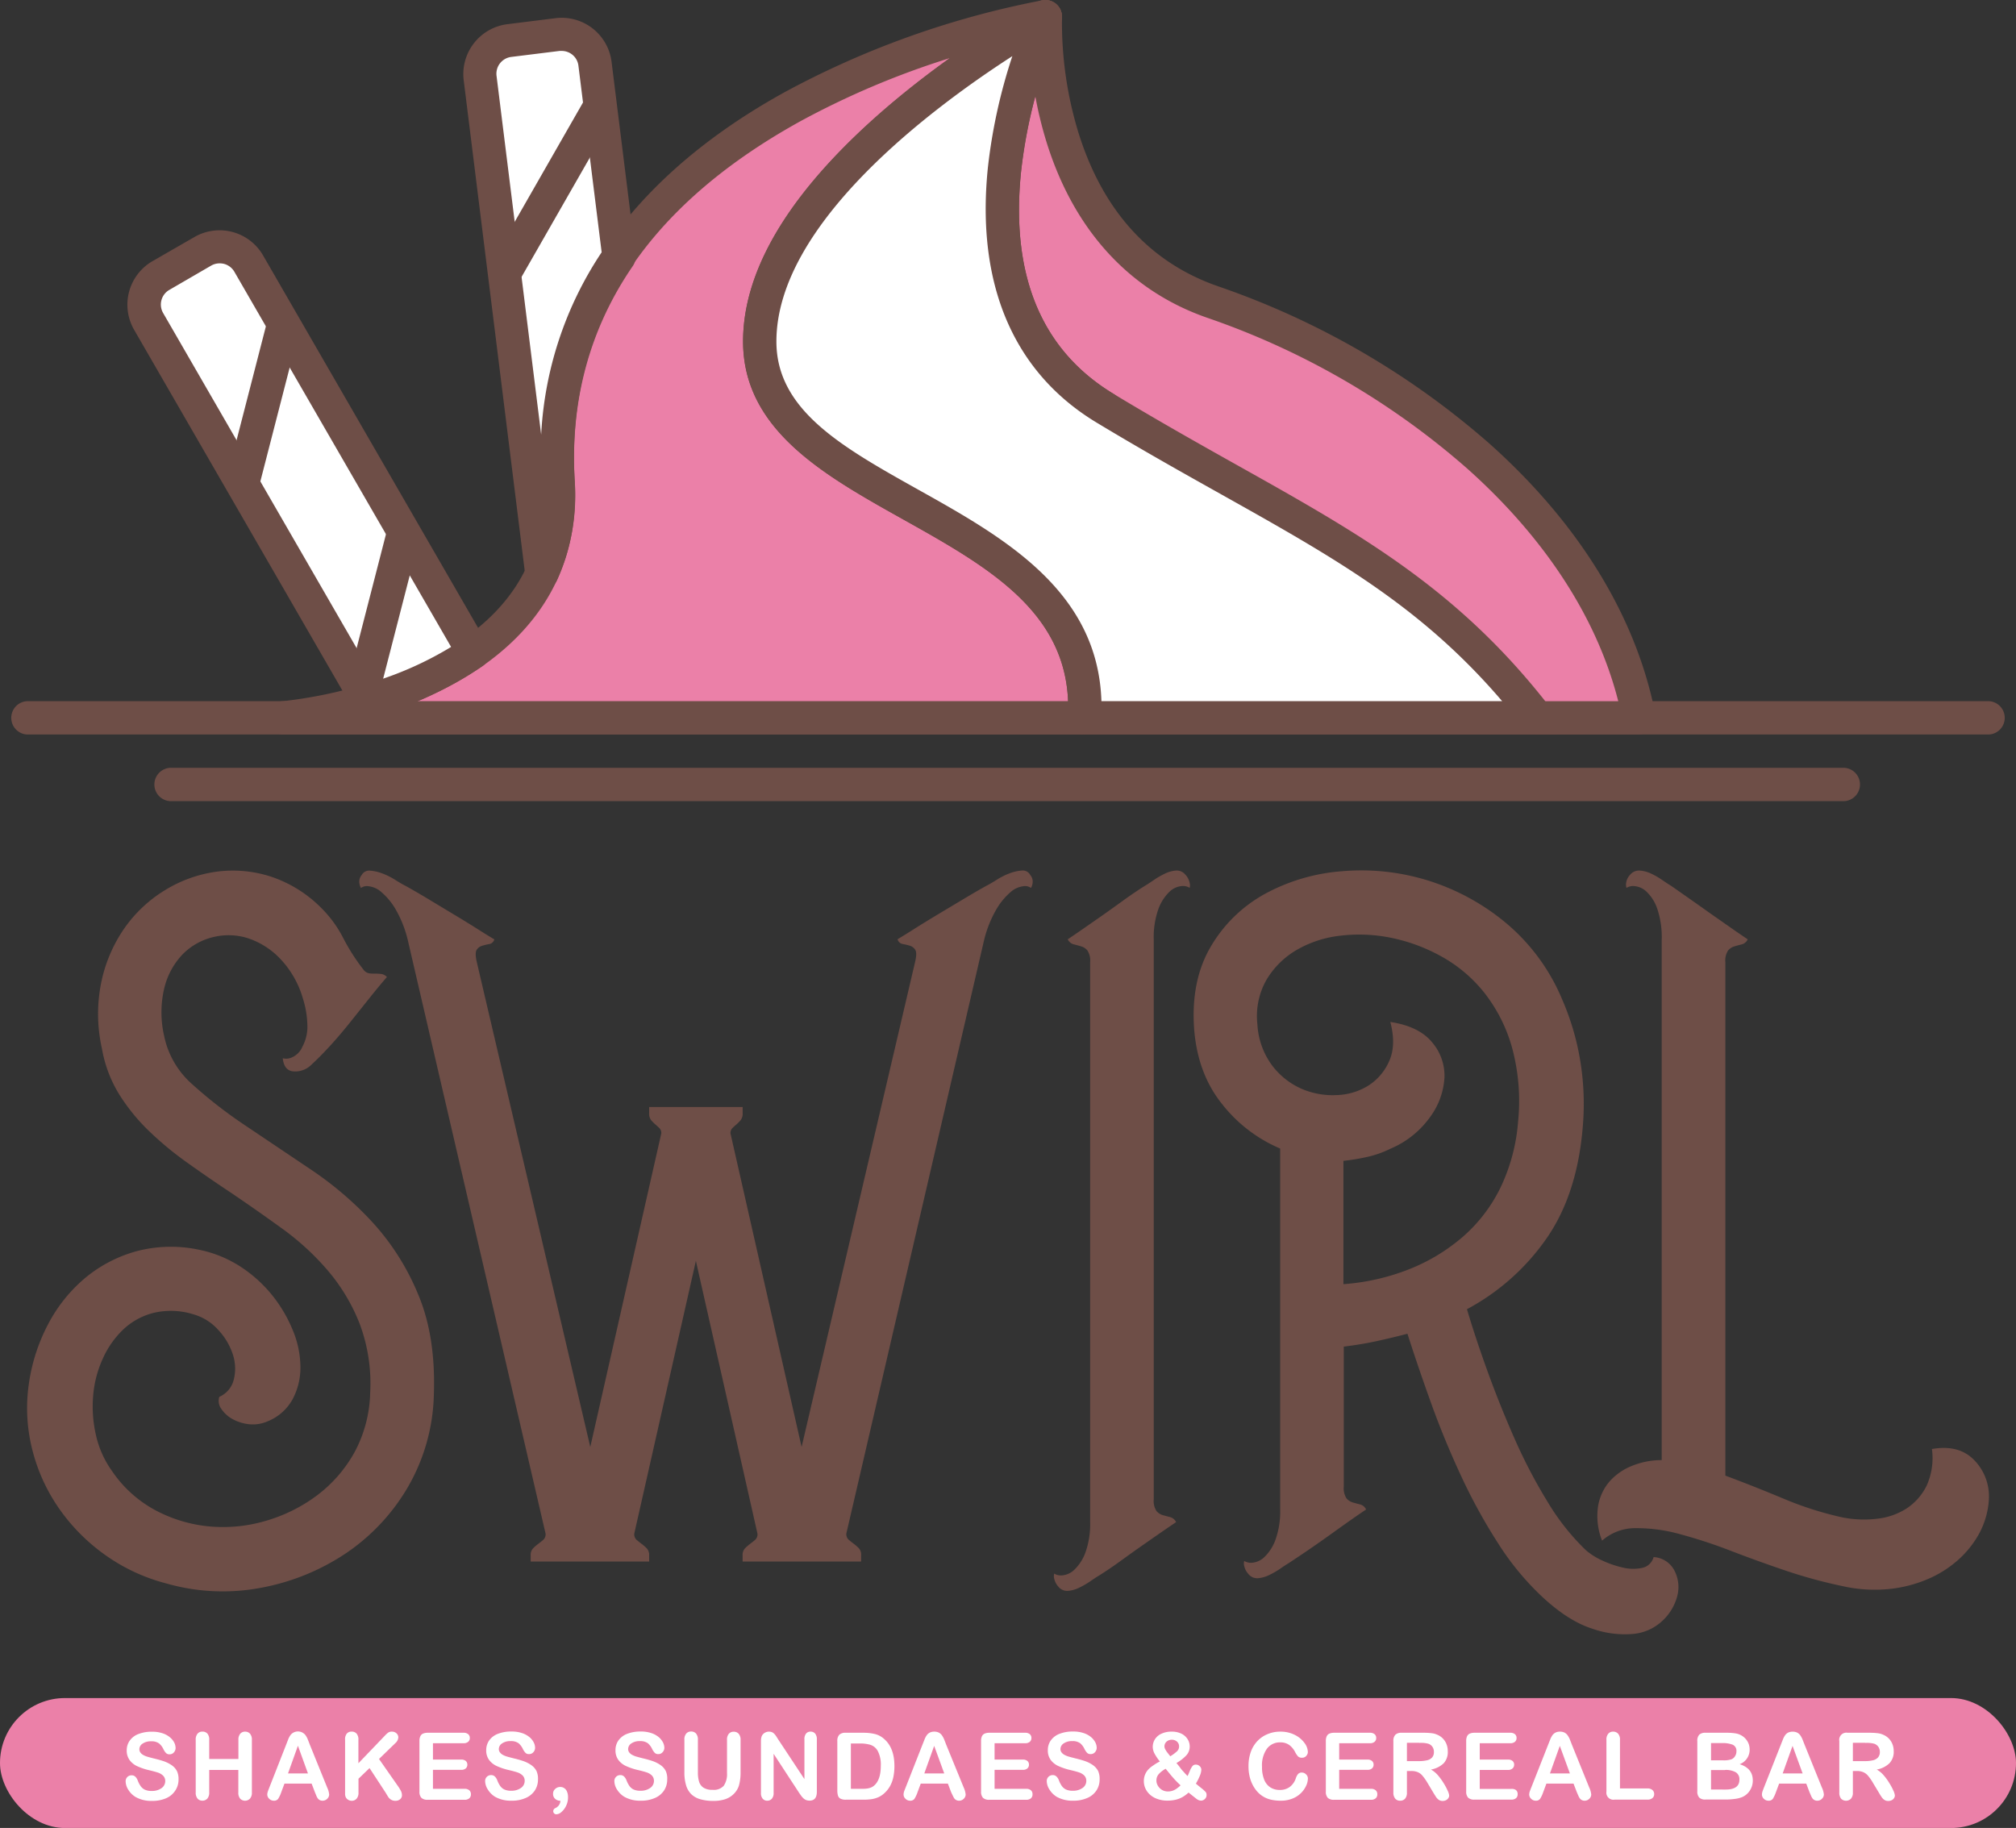 <svg xmlns="http://www.w3.org/2000/svg" viewBox="0 0 500 453.39"><rect x="0" y="0" width="500" height="453.39" fill="#333333" stroke="none"/><defs><style>.cls-1{fill:#6e4e47;}.cls-2{fill:#eb80a8;}.cls-3{fill:#fff;}</style></defs><g id="Layer_2" data-name="Layer 2"><g id="Layer_1-2" data-name="Layer 1"><g id="Logo"><path id="Swirl" class="cls-1" d="M92.5,303.29a85.42,85.42,0,0,0-15.35-13.18l-16-10.75A113.66,113.66,0,0,1,47.76,269a21.78,21.78,0,0,1-7.06-12.1,26,26,0,0,1,.09-12,18.39,18.39,0,0,1,4.53-8.23,15.82,15.82,0,0,1,7.39-4.2,16,16,0,0,1,8.57.17,19.48,19.48,0,0,1,8.06,5,23.85,23.85,0,0,1,5.8,10.08,23.27,23.27,0,0,1,1.09,6.38A10.51,10.51,0,0,1,75,259.62a5,5,0,0,1-2.52,2.61,3.35,3.35,0,0,1-2.35.25q.33,3.19,2.85,3.27A5.68,5.68,0,0,0,77.32,264c1.57-1.45,3.16-3.08,4.79-4.87s3.21-3.67,4.78-5.63l4.62-5.79q2.28-2.87,4.45-5.38a2.36,2.36,0,0,0-1.41-.76,14.87,14.87,0,0,0-1.49-.08c-.5,0-1,0-1.5-.08a2.21,2.21,0,0,1-1.43-.93,49.51,49.51,0,0,1-5-7.81,29.46,29.46,0,0,0-5.45-7.47,31.65,31.65,0,0,0-12.6-7.81,30.68,30.68,0,0,0-13.44-1.18A32.9,32.9,0,0,0,41,220.74a33.58,33.58,0,0,0-10.08,9.4,36.41,36.41,0,0,0-5.79,13.44,39.21,39.21,0,0,0,.16,16.55,32,32,0,0,0,4.29,11.33,48,48,0,0,0,7.47,9.16,82.27,82.27,0,0,0,9.58,7.89q5.2,3.71,10.75,7.39,6.21,4.2,12.59,8.82a64.44,64.44,0,0,1,11.34,10.42,46.51,46.51,0,0,1,7.89,13.18,42.23,42.23,0,0,1,2.61,17.14A32.65,32.65,0,0,1,88,360.07a33.87,33.87,0,0,1-9.16,10.67,39.42,39.42,0,0,1-12.6,6.38,37.44,37.44,0,0,1-14,1.51,35.43,35.43,0,0,1-13.52-3.95,30.34,30.34,0,0,1-11-9.91,24.36,24.36,0,0,1-3.94-8.9,31.43,31.43,0,0,1-.67-9.74,27.35,27.35,0,0,1,2.43-9.24,22.84,22.84,0,0,1,5.21-7.31,17,17,0,0,1,7.56-4A18.8,18.8,0,0,1,48,326a13.06,13.06,0,0,1,6.13,3.86,16.29,16.29,0,0,1,3.61,6.05A11.21,11.21,0,0,1,58,342.1a6.27,6.27,0,0,1-3.61,4.36,3.34,3.34,0,0,0,.51,3A8,8,0,0,0,57.71,352a11.09,11.09,0,0,0,4.12,1.26,9.17,9.17,0,0,0,4.62-.76,12.3,12.3,0,0,0,6.13-5.46,16.69,16.69,0,0,0,1.93-8,24.13,24.13,0,0,0-1.85-9,34.85,34.85,0,0,0-5.12-8.74,33.63,33.63,0,0,0-7.9-7.14A29.78,29.78,0,0,0,49.48,310a33.41,33.41,0,0,0-15.62.34A34,34,0,0,0,21.09,317a37.85,37.85,0,0,0-9.15,11.43,45.24,45.24,0,0,0-4.79,14.86,41.88,41.88,0,0,0,.93,16.55,44.36,44.36,0,0,0,6.72,14.53,47.29,47.29,0,0,0,11.33,11.34,45.84,45.84,0,0,0,15,7,50.81,50.81,0,0,0,23.69,1.09,56.13,56.13,0,0,0,21.14-8.65,50.49,50.49,0,0,0,15.29-16.46A47.93,47.93,0,0,0,107.6,346q.51-14.44-3.82-24.78A60.79,60.79,0,0,0,92.5,303.29Zm160.93-87.37a10.76,10.76,0,0,0-3,.68,16.93,16.93,0,0,0-3.19,1.59c-1.07.67-1.93,1.18-2.6,1.51q-3,1.68-6.22,3.62L232.27,227q-2.94,1.77-5.46,3.36c-1.68,1.07-3.08,1.93-4.2,2.6a1.59,1.59,0,0,0,1.26,1.18,14.63,14.63,0,0,1,1.76.42,2.39,2.39,0,0,1,1.35,1q.51.75,0,2.94L198.81,358.89l-17.64-77.77a1.75,1.75,0,0,1,.42-1.26c.28-.28.62-.59,1-.92a10.2,10.2,0,0,0,1.09-1.09,2.63,2.63,0,0,0,.51-1.77v-1.51H161v1.51a2.63,2.63,0,0,0,.5,1.77,11.21,11.21,0,0,0,1.09,1.09c.39.33.73.64,1,.92a1.71,1.71,0,0,1,.42,1.26L146.4,358.89,118.23,238.52q-.49-2.19,0-2.94a2.42,2.42,0,0,1,1.35-1,15.11,15.11,0,0,1,1.76-.42A1.57,1.57,0,0,0,122.6,233c-1.12-.67-2.52-1.53-4.2-2.6s-3.5-2.18-5.46-3.36l-6.13-3.69c-2.12-1.29-4.2-2.5-6.21-3.62-.67-.33-1.54-.84-2.61-1.51a16.64,16.64,0,0,0-3.19-1.59,10.76,10.76,0,0,0-3-.68,2.1,2.1,0,0,0-2.1,1.1,2.43,2.43,0,0,0-.59,1.76,3.19,3.19,0,0,0,.42,1.43,2.51,2.51,0,0,1,1.93-.42,5.68,5.68,0,0,1,3.11,1.43A16.49,16.49,0,0,1,98,225.33,28.44,28.44,0,0,1,101.1,233l34.22,147.42a1.9,1.9,0,0,1-.59,1.52c-.4.33-.82.67-1.26,1a11,11,0,0,0-1.26,1.1,2.36,2.36,0,0,0-.59,1.76v1.51H161v-1.51a2.4,2.4,0,0,0-.59-1.76,12,12,0,0,0-1.26-1.1c-.45-.33-.87-.67-1.26-1a1.87,1.87,0,0,1-.59-1.52l15.29-67.69,15.28,67.69a1.87,1.87,0,0,1-.59,1.52c-.39.33-.81.67-1.26,1a13.05,13.05,0,0,0-1.26,1.1,2.4,2.4,0,0,0-.58,1.76v1.51h29.39v-1.51A2.36,2.36,0,0,0,213,384a11,11,0,0,0-1.26-1.1c-.44-.33-.86-.67-1.26-1a1.9,1.9,0,0,1-.58-1.52L244.11,233a28.77,28.77,0,0,1,3.11-7.64,16.71,16.71,0,0,1,3.44-4.11,5.71,5.71,0,0,1,3.11-1.43,2.5,2.5,0,0,1,1.93.42,3.19,3.19,0,0,0,.42-1.43,2.39,2.39,0,0,0-.59-1.76A2.09,2.09,0,0,0,253.43,215.92Zm40.62,1.1a2.77,2.77,0,0,0-2.35-1.1,7.64,7.64,0,0,0-2.77.76,19.28,19.28,0,0,0-2.77,1.6c-.9.61-1.63,1.09-2.19,1.42-1.79,1.12-3.61,2.36-5.46,3.7s-3.61,2.6-5.29,3.78l-4.7,3.27q-2.19,1.52-3.7,2.52a2.22,2.22,0,0,0,1.51,1.26c.68.17,1.29.34,1.85.51a3.21,3.21,0,0,1,1.51,1,4.57,4.57,0,0,1,.68,2.94V377.37a20.85,20.85,0,0,1-1.18,7.73,11.32,11.32,0,0,1-2.69,4.2,5,5,0,0,1-2.94,1.43,3.2,3.2,0,0,1-2.1-.43,2.33,2.33,0,0,0,0,1.26,4.33,4.33,0,0,0,1,1.94,2.8,2.8,0,0,0,2.35,1.09,7.74,7.74,0,0,0,2.78-.76,21.46,21.46,0,0,0,2.77-1.59c.89-.62,1.62-1.1,2.18-1.43q2.68-1.68,5.46-3.7t5.29-3.78l4.7-3.27q2.19-1.51,3.7-2.52a2.28,2.28,0,0,0-1.51-1.26c-.67-.17-1.29-.34-1.85-.5a3.29,3.29,0,0,1-1.51-1,4.62,4.62,0,0,1-.67-2.94V233.14a20.91,20.91,0,0,1,1.17-7.73,11.31,11.31,0,0,1,2.69-4.19,5,5,0,0,1,2.94-1.43,3.15,3.15,0,0,1,2.1.42,2.32,2.32,0,0,0,0-1.26A4.25,4.25,0,0,0,294.05,217ZM410.12,386.2a3.71,3.71,0,0,1-2.86,2.69,10.82,10.82,0,0,1-4.79-.09,25.44,25.44,0,0,1-5.12-1.76,17.08,17.08,0,0,1-4-2.52,57.67,57.67,0,0,1-9.57-12.1,129.05,129.05,0,0,1-8.23-15.79q-3.7-8.4-6.72-16.79t-5-15.12a56.31,56.31,0,0,0,19.73-17.55q7.65-11,9-27.8a66,66,0,0,0-.59-16,63.77,63.77,0,0,0-4.45-15.29,49.64,49.64,0,0,0-14-19.14,56.36,56.36,0,0,0-19.49-10.59,55.68,55.68,0,0,0-21.16-2.26,47.38,47.38,0,0,0-19.15,5.62,35.15,35.15,0,0,0-13.44,13.1q-4.95,8.42-4.12,20.33.84,11.08,6.89,18.64a36.36,36.36,0,0,0,14.45,11.09v89.36a20.85,20.85,0,0,1-1.18,7.73,11.32,11.32,0,0,1-2.69,4.2,5,5,0,0,1-2.94,1.43,3.27,3.27,0,0,1-2.1-.42,2.32,2.32,0,0,0,0,1.26,4.3,4.3,0,0,0,1,1.93,2.8,2.8,0,0,0,2.35,1.09,7.74,7.74,0,0,0,2.78-.76,21.46,21.46,0,0,0,2.77-1.59c.89-.62,1.62-1.09,2.18-1.43q5.37-3.52,10.75-7.39t8.4-5.88a2.28,2.28,0,0,0-1.51-1.26c-.67-.17-1.29-.33-1.85-.5a3.29,3.29,0,0,1-1.51-1,4.62,4.62,0,0,1-.67-2.94V334c2.79-.34,5.48-.78,8.06-1.34s5.15-1.18,7.73-1.85q2.52,7.89,5.79,17t7.39,18a139,139,0,0,0,9.24,16.88,68.38,68.38,0,0,0,11.17,13.52q6.38,5.88,12.18,7.73a24.16,24.16,0,0,0,10,1.34,12.16,12.16,0,0,0,7.56-3.36,12.78,12.78,0,0,0,3.61-6.13,8.82,8.82,0,0,0-.67-6.13A6.21,6.21,0,0,0,410.12,386.2Zm-60.64-71.39a54.9,54.9,0,0,1-16.29,3.7V287.93a51.82,51.82,0,0,0,6-1,25.06,25.06,0,0,0,5.63-2,23.06,23.06,0,0,0,9.82-7.81,18.26,18.26,0,0,0,3.61-9.83,12.75,12.75,0,0,0-3.1-8.81q-3.28-3.94-10.33-5,1.5,5.72-.26,9.66a13.62,13.62,0,0,1-5.2,6.13,15.82,15.82,0,0,1-8.07,2.35,19.35,19.35,0,0,1-8.73-1.68,18.48,18.48,0,0,1-7.14-5.79A18.85,18.85,0,0,1,311.85,254a18.14,18.14,0,0,1,2.27-11,21,21,0,0,1,7.48-7.39,27.79,27.79,0,0,1,10.83-3.53,39.46,39.46,0,0,1,12.51.51,43.5,43.5,0,0,1,12.52,4.62,35.58,35.58,0,0,1,10.66,9A39,39,0,0,1,375,259.8a50.57,50.57,0,0,1,1.51,18.39,45.94,45.94,0,0,1-4.37,16.38,38.48,38.48,0,0,1-9.32,12.18A46.45,46.45,0,0,1,349.48,314.81Zm140.17,47.36q-3.78-3.94-10.5-2.77a16.61,16.61,0,0,1-1.34,9.15,14.35,14.35,0,0,1-5,5.63,17,17,0,0,1-7.3,2.52,27.56,27.56,0,0,1-8.57-.34,83.85,83.85,0,0,1-14.53-4.62Q435,368.64,427.92,366V238.69a4.58,4.58,0,0,1,.67-2.94,3.26,3.26,0,0,1,1.51-1c.56-.17,1.18-.34,1.85-.51a2.2,2.2,0,0,0,1.51-1.26c-1-.67-2.24-1.51-3.69-2.52s-3-2.1-4.68-3.27l-5.23-3.7-5.4-3.78c-.56-.33-1.28-.81-2.17-1.42a19.18,19.18,0,0,0-2.76-1.6,7.86,7.86,0,0,0-2.86-.76,2.86,2.86,0,0,0-2.43,1.1,3.62,3.62,0,0,0-.93,1.93,2.72,2.72,0,0,0,.09,1.26,3.12,3.12,0,0,1,2.1-.42,4.93,4.93,0,0,1,2.93,1.43,10.53,10.53,0,0,1,2.61,4.2,22.13,22.13,0,0,1,1.09,7.72v129a19.42,19.42,0,0,0-7.14,1.34,14.71,14.71,0,0,0-5.71,3.86,12.48,12.48,0,0,0-2.94,6.3,16.55,16.55,0,0,0,1,8.48,12.41,12.41,0,0,1,8.4-3.1,40.09,40.09,0,0,1,11,1.51,124.35,124.35,0,0,1,12.76,4.2q6.78,2.6,13.75,4.95A121.78,121.78,0,0,0,457,393.41a36,36,0,0,0,12.6.59,32.62,32.62,0,0,0,8.14-2.18,27.57,27.57,0,0,0,7.48-4.54,24.64,24.64,0,0,0,5.54-6.72,20.23,20.23,0,0,0,2.52-8.73A12.86,12.86,0,0,0,489.65,362.17Z"/><g id="Sundae"><line id="Lines_2" data-name="Lines 2" class="cls-2" x1="6.73" y1="178.05" x2="493.27" y2="178.05"/><path class="cls-1" d="M493.27,182.18H6.73a4.14,4.14,0,0,1,0-8.27H493.27a4.14,4.14,0,0,1,0,8.27Z"/><line id="Line_1" data-name="Line 1" class="cls-2" x1="42.63" y1="194.57" x2="457.37" y2="194.57"/><path class="cls-1" d="M457.37,198.71H42.63a4.14,4.14,0,1,1,0-8.27H457.37a4.14,4.14,0,0,1,0,8.27Z"/><path class="cls-2" d="M274.09,101.26c36.17,37.29,65.92,56,107.15,76.8H406.5c-9.83-50.8-61.11-87.8-105.56-103.08S259.27,4.13,259.27,4.13,227.33,73,274.09,101.26Z"/><path class="cls-1" d="M381.24,182.19a4.17,4.17,0,0,1-1.86-.44c-40.71-20.52-71.45-39.75-107.89-77.24C251.23,92,242.08,70.32,245,41.68A136.78,136.78,0,0,1,255.52,2.39a4.13,4.13,0,0,1,7.87,1.95,93.4,93.4,0,0,0,4.06,28.5c6.07,19.51,17.79,32.37,34.83,38.23a201,201,0,0,1,67.17,39c22.24,19.85,36.45,43.07,41.11,67.15a4.13,4.13,0,0,1-4.06,4.92ZM256.78,23.89a118.65,118.65,0,0,0-3.55,18.83c-2.6,25.71,5.14,44.22,23,55a4.82,4.82,0,0,1,.83.66c35.71,36.82,64.6,55.06,105.17,75.54h19.12c-5.22-20.55-18.07-40.38-37.4-57.65a192.62,192.62,0,0,0-64.36-37.39C280.12,72.19,266.25,57,259.48,35A97.43,97.43,0,0,1,256.78,23.89Z"/><path class="cls-2" d="M188.43,84.7c0-41.67,70.84-80.57,70.84-80.57S132.86,25,138.42,119.42c3.1,52.77-68.06,58.63-68.06,58.63H269C271.77,125.55,188.43,126.37,188.43,84.7Z"/><path class="cls-1" d="M269,182.18H70.36a4.13,4.13,0,0,1-.34-8.25,114.08,114.08,0,0,0,34-9.24c21.27-9.92,31.47-25.06,30.3-45-2.38-40.33,18.53-73.85,60.47-96.93A221.62,221.62,0,0,1,258.59.06a4.13,4.13,0,0,1,2.67,7.69c-.69.38-68.7,38.21-68.7,77,0,17.06,16.32,26.19,35.22,36.77,22,12.31,47,26.27,45.34,56.8A4.14,4.14,0,0,1,269,182.18Zm-165.46-8.27H264.9c-.88-22.69-20.47-33.66-41.16-45.23-19.39-10.86-39.45-22.08-39.45-44,0-28.41,29.7-54.84,51.24-70.26a206.35,206.35,0,0,0-37,15.64c-39.37,21.74-58.22,51.72-56,89.1,1.38,23.41-10.81,41.77-35.25,53.09C106,172.85,104.78,173.4,103.53,173.91Z"/><path class="cls-3" d="M274.09,101.26C227.33,73,259.27,4.13,259.27,4.13S188.43,43,188.43,84.7s83.34,40.85,80.56,93.35H381.24C352.13,140.48,320.85,129.5,274.09,101.26Z"/><path class="cls-1" d="M381.24,182.18H269a4.14,4.14,0,0,1-4.13-4.35c1.35-25.39-19.28-36.93-41.12-49.15-19.39-10.86-39.45-22.08-39.45-44,0-18.56,12.41-38.43,36.89-59.07A246,246,0,0,1,257.28.51,4.13,4.13,0,0,1,263,5.87a131,131,0,0,0-9.78,36.85c-2.6,25.71,5.14,44.22,23,55h0c11,6.63,20.93,12.22,30.56,17.62,30.71,17.21,55,30.81,77.72,60.18a4.13,4.13,0,0,1-3.27,6.66Zm-108.07-8.27h99.39c-20.09-23.49-41.32-35.4-69.81-51.37-9.69-5.43-19.71-11.05-30.8-17.74h0C251.37,92.36,242.06,70.54,245,41.68a135,135,0,0,1,6.08-27.76C232,26.22,192.56,55.2,192.56,84.7c0,17.06,16.32,26.19,35.22,36.77C248.71,133.18,272.3,146.38,273.17,173.91Z"/><path class="cls-3" d="M61.69,65.36a8.33,8.33,0,0,0-11.38-3l-10.43,6a8.33,8.33,0,0,0-3.05,11.38l54.36,94.15c8.3-2.44,17.83-6.24,26.16-12.09Z"/><path class="cls-1" d="M91.19,178a4.13,4.13,0,0,1-3.58-2.06L33.25,81.78a12.48,12.48,0,0,1,4.56-17l10.43-6a12.46,12.46,0,0,1,17,4.56h0l55.66,96.42a4.12,4.12,0,0,1-1.2,5.44,93.28,93.28,0,0,1-27.38,12.67A3.93,3.93,0,0,1,91.19,178ZM54.47,65.32a4.23,4.23,0,0,0-2.1.56L42,71.9a4.2,4.2,0,0,0-1.54,5.74l52.71,91.3a85.82,85.82,0,0,0,18.71-8.48l-53.72-93a4.22,4.22,0,0,0-2.55-2A4.53,4.53,0,0,0,54.47,65.32Z"/><path class="cls-3" d="M138.42,119.42c-1.33-22.57,4.89-40.93,15.11-55.82h0L147.58,15.8a8.32,8.32,0,0,0-9.29-7.24l-11.95,1.49a8.33,8.33,0,0,0-7.24,9.3l15.28,122.8A46.65,46.65,0,0,0,138.42,119.42Z"/><path class="cls-1" d="M134.38,146.29a4.72,4.72,0,0,1-.64,0,4.14,4.14,0,0,1-3.46-3.58L115,19.86A12.48,12.48,0,0,1,125.83,6l11.94-1.49a12.47,12.47,0,0,1,13.91,10.83l5.95,47.79a4.13,4.13,0,0,1-.69,2.86c-10.71,15.6-15.56,33.52-14.4,53.24h0a51,51,0,0,1-4.41,24.71A4.14,4.14,0,0,1,134.38,146.29Zm4.94-133.66a4.53,4.53,0,0,0-.52,0l-12,1.49a4.2,4.2,0,0,0-3.65,4.69l11.07,89a89.84,89.84,0,0,1,15-45.24l-5.76-46.27a4.15,4.15,0,0,0-1.58-2.79A4.2,4.2,0,0,0,139.32,12.63Z"/><rect class="cls-1" x="44.74" y="96.09" width="41" height="8.26" transform="translate(-48.08 138.42) rotate(-75.56)"/><rect class="cls-1" x="74.32" y="148.46" width="41" height="8.26" transform="translate(-76.6 206.38) rotate(-75.56)"/><rect class="cls-1" x="113.08" y="42.88" width="47.84" height="8.26" transform="translate(28.15 142.57) rotate(-60.22)"/></g><g id="Shakes_Sundaes_Cereal_Bar" data-name="Shakes, Sundaes &amp; Cereal Bar"><rect class="cls-2" y="421.17" width="500" height="32.23" rx="16.11"/><path class="cls-3" d="M44.28,441.37a4.85,4.85,0,0,1-.78,2.7A5.1,5.1,0,0,1,41.24,446a8.53,8.53,0,0,1-3.54.68,7.92,7.92,0,0,1-4-.93,5.31,5.31,0,0,1-1.84-1.78,4,4,0,0,1-.7-2.16,1.46,1.46,0,0,1,.42-1.05,1.43,1.43,0,0,1,1.08-.43,1.28,1.28,0,0,1,.9.34,2.64,2.64,0,0,1,.62,1,6.21,6.21,0,0,0,.69,1.32,2.71,2.71,0,0,0,1,.88,3.84,3.84,0,0,0,1.75.34,4,4,0,0,0,2.43-.69,2.1,2.1,0,0,0,.93-1.74,1.83,1.83,0,0,0-.51-1.34,3.19,3.19,0,0,0-1.29-.78c-.54-.18-1.25-.37-2.13-.58a15.23,15.23,0,0,1-3-1,4.86,4.86,0,0,1-1.91-1.53,4,4,0,0,1-.71-2.4,4.12,4.12,0,0,1,.75-2.43,4.61,4.61,0,0,1,2.16-1.63,8.8,8.8,0,0,1,3.32-.57,8.08,8.08,0,0,1,2.64.38,5.48,5.48,0,0,1,1.84,1,4.31,4.31,0,0,1,1.08,1.32,3.11,3.11,0,0,1,.33,1.34,1.6,1.6,0,0,1-.42,1.08,1.34,1.34,0,0,1-1.06.48,1.17,1.17,0,0,1-.87-.29,3.65,3.65,0,0,1-.65-.94,4.2,4.2,0,0,0-1.09-1.46,3.15,3.15,0,0,0-2-.53,3.5,3.5,0,0,0-2.09.57,1.65,1.65,0,0,0-.8,1.38,1.37,1.37,0,0,0,.27.85,2.12,2.12,0,0,0,.75.62,4.48,4.48,0,0,0,1,.41c.32.1.85.24,1.6.43.93.22,1.78.46,2.54.72a8.27,8.27,0,0,1,1.93,1,4.06,4.06,0,0,1,1.24,1.43A4.58,4.58,0,0,1,44.28,441.37Z"/><path class="cls-3" d="M51.89,431.53v4.75h7.24v-4.75a2.21,2.21,0,0,1,.46-1.52,1.55,1.55,0,0,1,1.2-.51A1.61,1.61,0,0,1,62,430a2.21,2.21,0,0,1,.47,1.53v13.05a2.17,2.17,0,0,1-.48,1.54,1.69,1.69,0,0,1-2.43,0,2.25,2.25,0,0,1-.45-1.53V439H51.89v5.57a2.22,2.22,0,0,1-.47,1.54,1.61,1.61,0,0,1-1.22.51,1.54,1.54,0,0,1-1.21-.52,2.25,2.25,0,0,1-.45-1.53V431.53A2.21,2.21,0,0,1,49,430a1.53,1.53,0,0,1,1.22-.51,1.61,1.61,0,0,1,1.22.5A2.21,2.21,0,0,1,51.89,431.53Z"/><path class="cls-3" d="M78.08,444.47l-.79-2.08H70.55l-.79,2.12a7.42,7.42,0,0,1-.79,1.68,1.25,1.25,0,0,1-1.07.44,1.58,1.58,0,0,1-1.12-.47,1.44,1.44,0,0,1-.49-1.05,2.24,2.24,0,0,1,.12-.7c.07-.24.2-.57.37-1L71,432.65l.43-1.11a5.41,5.41,0,0,1,.54-1.08,2.32,2.32,0,0,1,.76-.7,2.36,2.36,0,0,1,3.09.69,5.1,5.1,0,0,1,.48.89c.13.33.3.75.5,1.29l4.33,10.69a5.32,5.32,0,0,1,.51,1.77,1.48,1.48,0,0,1-.48,1.06,1.59,1.59,0,0,1-1.16.48,1.45,1.45,0,0,1-.68-.15,1.34,1.34,0,0,1-.47-.38,3.09,3.09,0,0,1-.41-.75C78.31,445,78.18,444.72,78.08,444.47Zm-6.65-4.6h4.95L73.89,433Z"/><path class="cls-3" d="M88.89,431.53v5.81l6.59-6.87a5.33,5.33,0,0,1,.8-.73,1.49,1.49,0,0,1,.89-.24,1.65,1.65,0,0,1,1.17.42,1.37,1.37,0,0,1,.45,1,2.06,2.06,0,0,1-.76,1.45L94,436.28l4.7,6.73a9.26,9.26,0,0,1,.75,1.23,2.45,2.45,0,0,1,.24,1,1.26,1.26,0,0,1-.43,1,1.66,1.66,0,0,1-1.18.41,2,2,0,0,1-1.14-.3,2.51,2.51,0,0,1-.75-.8l-.54-.9-4-6.11-2.74,2.64v3.42a2.15,2.15,0,0,1-.48,1.54,1.58,1.58,0,0,1-1.22.51,1.64,1.64,0,0,1-.82-.23,1.49,1.49,0,0,1-.61-.61,1.88,1.88,0,0,1-.19-.74c0-.27,0-.68,0-1.2V431.53A2.21,2.21,0,0,1,86,430a1.53,1.53,0,0,1,1.21-.51,1.61,1.61,0,0,1,1.23.5A2.21,2.21,0,0,1,88.89,431.53Z"/><path class="cls-3" d="M114.94,432.37h-7.56v4.06h7a1.66,1.66,0,0,1,1.15.35,1.18,1.18,0,0,1,.38.91,1.21,1.21,0,0,1-.38.92,1.59,1.59,0,0,1-1.15.36h-7v4.71h7.82a1.73,1.73,0,0,1,1.19.36,1.26,1.26,0,0,1,.4,1,1.25,1.25,0,0,1-.4,1,1.73,1.73,0,0,1-1.19.36h-9.12a2.15,2.15,0,0,1-1.57-.48,2.19,2.19,0,0,1-.48-1.57V431.84a2.8,2.8,0,0,1,.21-1.18,1.33,1.33,0,0,1,.67-.67,2.85,2.85,0,0,1,1.17-.21h8.86a1.71,1.71,0,0,1,1.19.36,1.18,1.18,0,0,1,.39.93,1.21,1.21,0,0,1-.39.94A1.71,1.71,0,0,1,114.94,432.37Z"/><path class="cls-3" d="M133.43,441.37a4.92,4.92,0,0,1-.77,2.7,5.13,5.13,0,0,1-2.27,1.88,8.48,8.48,0,0,1-3.53.68,8,8,0,0,1-4-.93,5.37,5.37,0,0,1-1.83-1.78,4,4,0,0,1-.71-2.16,1.45,1.45,0,0,1,1.5-1.48,1.25,1.25,0,0,1,.9.34,2.53,2.53,0,0,1,.63,1,6.72,6.72,0,0,0,.68,1.32,2.75,2.75,0,0,0,1,.88,3.78,3.78,0,0,0,1.75.34,4,4,0,0,0,2.42-.69,2.1,2.1,0,0,0,.93-1.74,1.83,1.83,0,0,0-.5-1.34,3.3,3.3,0,0,0-1.3-.78c-.53-.18-1.24-.37-2.13-.58a15.23,15.23,0,0,1-3-1,4.86,4.86,0,0,1-1.91-1.53,3.94,3.94,0,0,1-.7-2.4,4.18,4.18,0,0,1,.74-2.43,4.71,4.71,0,0,1,2.16-1.63,8.84,8.84,0,0,1,3.32-.57,8,8,0,0,1,2.64.38,5.53,5.53,0,0,1,1.85,1,4.13,4.13,0,0,1,1.07,1.32,3,3,0,0,1,.34,1.34,1.6,1.6,0,0,1-.42,1.08,1.37,1.37,0,0,1-1.06.48,1.2,1.2,0,0,1-.88-.29,3.92,3.92,0,0,1-.65-.94,4.31,4.31,0,0,0-1.08-1.46,3.16,3.16,0,0,0-2-.53,3.53,3.53,0,0,0-2.1.57,1.67,1.67,0,0,0-.8,1.38,1.32,1.32,0,0,0,.28.85,2.08,2.08,0,0,0,.74.62,5,5,0,0,0,1,.41c.33.1.86.24,1.61.43a26.25,26.25,0,0,1,2.53.72,8.08,8.08,0,0,1,1.93,1,4.09,4.09,0,0,1,1.25,1.43A4.71,4.71,0,0,1,133.43,441.37Z"/><path class="cls-3" d="M139,446.65a1.91,1.91,0,0,1-1.29-.46,1.58,1.58,0,0,1-.54-1.28,1.53,1.53,0,0,1,.53-1.2,1.8,1.8,0,0,1,1.25-.49,1.75,1.75,0,0,1,1,.3,1.86,1.86,0,0,1,.68.86,3.46,3.46,0,0,1,.25,1.41,4.71,4.71,0,0,1-.47,2.1,4.56,4.56,0,0,1-1.16,1.54A2,2,0,0,1,138,450a.74.74,0,0,1-.57-.23.77.77,0,0,1-.22-.53.86.86,0,0,1,.47-.75A2.13,2.13,0,0,0,139,446.65Z"/><path class="cls-3" d="M165.48,441.37a4.92,4.92,0,0,1-.77,2.7,5.13,5.13,0,0,1-2.27,1.88,8.48,8.48,0,0,1-3.53.68,7.93,7.93,0,0,1-4-.93,5.49,5.49,0,0,1-1.84-1.78,4,4,0,0,1-.7-2.16,1.46,1.46,0,0,1,.42-1.05,1.43,1.43,0,0,1,1.08-.43,1.26,1.26,0,0,1,.9.34,2.78,2.78,0,0,1,.63,1,6.72,6.72,0,0,0,.68,1.32,2.71,2.71,0,0,0,1,.88,3.84,3.84,0,0,0,1.75.34,4,4,0,0,0,2.43-.69,2.1,2.1,0,0,0,.93-1.74,1.87,1.87,0,0,0-.5-1.34,3.3,3.3,0,0,0-1.3-.78c-.53-.18-1.24-.37-2.13-.58a15.23,15.23,0,0,1-3-1,4.86,4.86,0,0,1-1.91-1.53,3.94,3.94,0,0,1-.7-2.4,4.11,4.11,0,0,1,.74-2.43,4.71,4.71,0,0,1,2.16-1.63,8.84,8.84,0,0,1,3.32-.57,8,8,0,0,1,2.64.38,5.53,5.53,0,0,1,1.85,1,4.41,4.41,0,0,1,1.07,1.32,3.13,3.13,0,0,1,.34,1.34,1.56,1.56,0,0,1-.43,1.08,1.34,1.34,0,0,1-1.05.48,1.18,1.18,0,0,1-.88-.29,3.92,3.92,0,0,1-.65-.94,4.31,4.31,0,0,0-1.08-1.46,3.18,3.18,0,0,0-2-.53,3.52,3.52,0,0,0-2.09.57,1.67,1.67,0,0,0-.8,1.38,1.37,1.37,0,0,0,.27.85,2.12,2.12,0,0,0,.75.62,5,5,0,0,0,1,.41c.32.1.86.24,1.6.43.94.22,1.78.46,2.54.72a8.08,8.08,0,0,1,1.93,1,4,4,0,0,1,1.24,1.43A4.58,4.58,0,0,1,165.48,441.37Z"/><path class="cls-3" d="M169.74,439.5v-8a2.16,2.16,0,0,1,.46-1.52,1.52,1.52,0,0,1,1.2-.51,1.59,1.59,0,0,1,1.24.51,2.21,2.21,0,0,1,.45,1.52v8.15a7.66,7.66,0,0,0,.31,2.32,2.74,2.74,0,0,0,1.11,1.45,4,4,0,0,0,2.21.51,3.31,3.31,0,0,0,2.78-1,5.11,5.11,0,0,0,.81-3.16v-8.22a2.2,2.2,0,0,1,.46-1.53,1.55,1.55,0,0,1,1.2-.5,1.61,1.61,0,0,1,1.23.5,2.21,2.21,0,0,1,.47,1.53v8a11.9,11.9,0,0,1-.38,3.24,4.94,4.94,0,0,1-1.43,2.28,5.4,5.4,0,0,1-2.1,1.22,9.06,9.06,0,0,1-2.8.39,11.34,11.34,0,0,1-3.29-.42,5.27,5.27,0,0,1-2.25-1.27,5.17,5.17,0,0,1-1.27-2.22A10.91,10.91,0,0,1,169.74,439.5Z"/><path class="cls-3" d="M193.06,431.51l6.45,9.76v-9.85a2.13,2.13,0,0,1,.41-1.44,1.38,1.38,0,0,1,1.11-.48,1.44,1.44,0,0,1,1.14.48,2.13,2.13,0,0,1,.42,1.44v13c0,1.46-.6,2.19-1.81,2.19a2.55,2.55,0,0,1-.81-.13,2.13,2.13,0,0,1-.68-.42,4.25,4.25,0,0,1-.59-.66l-.54-.77L191.87,435v9.71a2.07,2.07,0,0,1-.44,1.43,1.47,1.47,0,0,1-1.13.49,1.42,1.42,0,0,1-1.14-.5,2.06,2.06,0,0,1-.43-1.42V431.93a3.67,3.67,0,0,1,.18-1.28,1.78,1.78,0,0,1,.71-.83,2,2,0,0,1,1.07-.32,2,2,0,0,1,.78.14,1.85,1.85,0,0,1,.56.4,4,4,0,0,1,.5.64Z"/><path class="cls-3" d="M209.73,429.78h4.37a11.81,11.81,0,0,1,2.93.32,5.34,5.34,0,0,1,2.21,1.18c1.73,1.48,2.59,3.72,2.59,6.74a13.43,13.43,0,0,1-.26,2.72,8,8,0,0,1-.8,2.22,7,7,0,0,1-1.39,1.77,5.76,5.76,0,0,1-1.46,1,6.71,6.71,0,0,1-1.7.51,14.05,14.05,0,0,1-2.05.14H209.8a2.81,2.81,0,0,1-1.38-.27,1.29,1.29,0,0,1-.6-.78,4.72,4.72,0,0,1-.15-1.31V431.84a2.15,2.15,0,0,1,.49-1.57A2.13,2.13,0,0,1,209.73,429.78Zm1.3,2.66v11.24h2.54c.56,0,1,0,1.31-.05a3.94,3.94,0,0,0,1-.22,2.69,2.69,0,0,0,.89-.51q1.68-1.42,1.68-4.91a7.28,7.28,0,0,0-.74-3.67,3.27,3.27,0,0,0-1.83-1.55,9,9,0,0,0-2.62-.33Z"/><path class="cls-3" d="M235.88,444.47l-.79-2.08h-6.73l-.79,2.12a7.42,7.42,0,0,1-.79,1.68,1.27,1.27,0,0,1-1.08.44,1.55,1.55,0,0,1-1.11-.47,1.4,1.4,0,0,1-.49-1.05,2.54,2.54,0,0,1,.11-.7c.08-.24.2-.57.38-1l4.23-10.76.44-1.11a5.41,5.41,0,0,1,.54-1.08,2.14,2.14,0,0,1,.76-.7,2.36,2.36,0,0,1,1.15-.26,2.41,2.41,0,0,1,1.17.26,2.21,2.21,0,0,1,.76.69,5.92,5.92,0,0,1,.49.89c.13.33.3.75.5,1.29L239,443.32a5.49,5.49,0,0,1,.5,1.77,1.48,1.48,0,0,1-.48,1.06,1.56,1.56,0,0,1-1.15.48,1.42,1.42,0,0,1-.68-.15,1.37,1.37,0,0,1-.48-.38,4,4,0,0,1-.41-.75C236.11,445,236,444.72,235.88,444.47Zm-6.64-4.6h4.95l-2.5-6.84Z"/><path class="cls-3" d="M254.23,432.37h-7.56v4.06h7a1.68,1.68,0,0,1,1.15.35,1.18,1.18,0,0,1,.38.91,1.21,1.21,0,0,1-.38.92,1.6,1.6,0,0,1-1.15.36h-7v4.71h7.82a1.73,1.73,0,0,1,1.19.36,1.26,1.26,0,0,1,.4,1,1.25,1.25,0,0,1-.4,1,1.73,1.73,0,0,1-1.19.36h-9.12a2.15,2.15,0,0,1-1.57-.48,2.19,2.19,0,0,1-.48-1.57V431.84a2.8,2.8,0,0,1,.21-1.18,1.33,1.33,0,0,1,.67-.67,2.85,2.85,0,0,1,1.17-.21h8.86a1.71,1.71,0,0,1,1.19.36,1.18,1.18,0,0,1,.39.93,1.21,1.21,0,0,1-.39.94A1.71,1.71,0,0,1,254.23,432.37Z"/><path class="cls-3" d="M272.72,441.37a4.92,4.92,0,0,1-.77,2.7,5.13,5.13,0,0,1-2.27,1.88,8.48,8.48,0,0,1-3.53.68,8,8,0,0,1-4-.93,5.37,5.37,0,0,1-1.83-1.78,4,4,0,0,1-.71-2.16,1.45,1.45,0,0,1,1.5-1.48,1.25,1.25,0,0,1,.9.34,2.53,2.53,0,0,1,.63,1,6.72,6.72,0,0,0,.68,1.32,2.75,2.75,0,0,0,1,.88,3.78,3.78,0,0,0,1.75.34,4,4,0,0,0,2.42-.69,2.1,2.1,0,0,0,.93-1.74,1.87,1.87,0,0,0-.5-1.34,3.3,3.3,0,0,0-1.3-.78c-.53-.18-1.24-.37-2.13-.58a15.23,15.23,0,0,1-3-1,4.86,4.86,0,0,1-1.91-1.53,3.94,3.94,0,0,1-.7-2.4,4.11,4.11,0,0,1,.74-2.43,4.71,4.71,0,0,1,2.16-1.63,8.84,8.84,0,0,1,3.32-.57,8,8,0,0,1,2.64.38,5.53,5.53,0,0,1,1.85,1,4.27,4.27,0,0,1,1.07,1.32,3,3,0,0,1,.34,1.34,1.6,1.6,0,0,1-.42,1.08,1.37,1.37,0,0,1-1.06.48,1.2,1.2,0,0,1-.88-.29,3.92,3.92,0,0,1-.65-.94,4.31,4.31,0,0,0-1.08-1.46,3.16,3.16,0,0,0-2-.53,3.53,3.53,0,0,0-2.1.57,1.67,1.67,0,0,0-.8,1.38,1.37,1.37,0,0,0,.27.85,2.21,2.21,0,0,0,.75.62,5,5,0,0,0,1,.41c.32.1.86.24,1.61.43.93.22,1.77.46,2.53.72a8.08,8.08,0,0,1,1.93,1,4.09,4.09,0,0,1,1.25,1.43A4.71,4.71,0,0,1,272.72,441.37Z"/><path class="cls-3" d="M285.9,433.29a3.54,3.54,0,0,1,.55-1.91,3.7,3.7,0,0,1,1.61-1.37,5.72,5.72,0,0,1,2.5-.51A5.38,5.38,0,0,1,293,430a3.8,3.8,0,0,1,1.56,1.39,3.44,3.44,0,0,1,.51,1.78,3.21,3.21,0,0,1-.84,2.21,10.45,10.45,0,0,1-2.46,1.91c.38.44.73.86,1,1.25s.64.76.94,1.1.58.63.82.87c.12-.21.29-.61.53-1.19a5.07,5.07,0,0,1,.67-1.25,1,1,0,0,1,.87-.39,1.34,1.34,0,0,1,.94.38,1.22,1.22,0,0,1,.41.92,4.42,4.42,0,0,1-.35,1.41,14.12,14.12,0,0,1-1,2c.28.25.72.61,1.33,1.1a8.16,8.16,0,0,1,1.11,1,1.11,1.11,0,0,1,.21.71,1.29,1.29,0,0,1-.42,1,1.34,1.34,0,0,1-.94.41,1.84,1.84,0,0,1-1-.34c-.33-.23-1-.78-2.11-1.66a8.19,8.19,0,0,1-1.52,1.13,6.65,6.65,0,0,1-1.69.65,8.75,8.75,0,0,1-2,.22,7.24,7.24,0,0,1-2.54-.42,5.31,5.31,0,0,1-1.87-1.11,4.68,4.68,0,0,1-1.11-1.55,4.45,4.45,0,0,1-.36-1.74,4.31,4.31,0,0,1,.27-1.55,4.5,4.5,0,0,1,.77-1.28A6.44,6.44,0,0,1,286,437.9a11.56,11.56,0,0,1,1.66-1,12.89,12.89,0,0,1-1.28-1.89A3.7,3.7,0,0,1,285.9,433.29Zm3.2,5.42a6.37,6.37,0,0,0-1.72,1.33,2.34,2.34,0,0,0-.57,1.58,2.38,2.38,0,0,0,.21,1,3,3,0,0,0,.61.89,2.81,2.81,0,0,0,.93.62,3,3,0,0,0,1.12.21,3.59,3.59,0,0,0,1.12-.18,4.06,4.06,0,0,0,1-.51,7.88,7.88,0,0,0,1-.83c-.67-.62-1.27-1.23-1.81-1.84S289.85,439.61,289.1,438.71Zm1.15-3.1a10.38,10.38,0,0,0,1.67-1.24,1.63,1.63,0,0,0,.51-1.21,1.55,1.55,0,0,0-.51-1.18,1.84,1.84,0,0,0-1.29-.47,1.87,1.87,0,0,0-1.31.48,1.53,1.53,0,0,0-.52,1.15,1.61,1.61,0,0,0,.19.72,5.67,5.67,0,0,0,.5.78Z"/><path class="cls-3" d="M324.38,441.11a4.38,4.38,0,0,1-.39,1.71,6.21,6.21,0,0,1-1.22,1.81,6.29,6.29,0,0,1-2.14,1.44,7.69,7.69,0,0,1-3,.56,10.87,10.87,0,0,1-2.38-.25,6.46,6.46,0,0,1-3.56-2.16,8,8,0,0,1-1.12-1.75,8.76,8.76,0,0,1-.69-2.06,10.83,10.83,0,0,1-.23-2.33,10.3,10.3,0,0,1,.58-3.58,7.58,7.58,0,0,1,1.66-2.7,7.25,7.25,0,0,1,2.55-1.71,8,8,0,0,1,3.1-.59,7.8,7.8,0,0,1,3.58.8,6.61,6.61,0,0,1,2.41,2,3.91,3.91,0,0,1,.84,2.23,1.45,1.45,0,0,1-.41,1,1.3,1.3,0,0,1-1,.44,1.39,1.39,0,0,1-1-.3,4.86,4.86,0,0,1-.72-1.05,5.06,5.06,0,0,0-1.54-1.85,3.81,3.81,0,0,0-2.18-.61,4,4,0,0,0-3.3,1.57A7.12,7.12,0,0,0,313,438.2a8.27,8.27,0,0,0,.54,3.21,4.08,4.08,0,0,0,1.53,1.92,4.28,4.28,0,0,0,2.33.63,4.08,4.08,0,0,0,2.45-.72,4.4,4.4,0,0,0,1.51-2.1,3.45,3.45,0,0,1,.53-1.07,1.18,1.18,0,0,1,1-.42,1.41,1.41,0,0,1,1,.42A1.39,1.39,0,0,1,324.38,441.11Z"/><path class="cls-3" d="M339.7,432.37h-7.56v4.06h7a1.66,1.66,0,0,1,1.15.35,1.18,1.18,0,0,1,.38.91,1.21,1.21,0,0,1-.38.92,1.6,1.6,0,0,1-1.15.36h-7v4.71H340a1.73,1.73,0,0,1,1.19.36,1.26,1.26,0,0,1,.4,1,1.25,1.25,0,0,1-.4,1,1.73,1.73,0,0,1-1.19.36h-9.12a2.15,2.15,0,0,1-1.57-.48,2.19,2.19,0,0,1-.48-1.57V431.84a2.8,2.8,0,0,1,.21-1.18,1.33,1.33,0,0,1,.67-.67,2.85,2.85,0,0,1,1.17-.21h8.86a1.71,1.71,0,0,1,1.19.36,1.18,1.18,0,0,1,.39.93,1.21,1.21,0,0,1-.39.94A1.71,1.71,0,0,1,339.7,432.37Z"/><path class="cls-3" d="M350.12,439.26h-1.18v5.32a2.21,2.21,0,0,1-.46,1.55,1.58,1.58,0,0,1-1.21.5,1.54,1.54,0,0,1-1.24-.52,2.29,2.29,0,0,1-.45-1.53V431.84a2.15,2.15,0,0,1,.49-1.57,2.13,2.13,0,0,1,1.57-.49h5.46a15.22,15.22,0,0,1,1.93.1,4.69,4.69,0,0,1,1.45.39,4.16,4.16,0,0,1,2.28,2.35,4.67,4.67,0,0,1,.31,1.71,4.1,4.1,0,0,1-1,3,6,6,0,0,1-3.17,1.57,6.39,6.39,0,0,1,1.71,1.4,14.79,14.79,0,0,1,1.45,2,13.94,13.94,0,0,1,1,1.88,3.7,3.7,0,0,1,.36,1.16,1.17,1.17,0,0,1-.21.65,1.48,1.48,0,0,1-.57.51,1.86,1.86,0,0,1-.84.19,1.64,1.64,0,0,1-.95-.27,2.8,2.8,0,0,1-.66-.67q-.27-.4-.75-1.2l-1.34-2.24a12.89,12.89,0,0,0-1.3-1.87,3.08,3.08,0,0,0-1.15-.88A4,4,0,0,0,350.12,439.26Zm1.92-7h-3.1v4.55h3a8.38,8.38,0,0,0,2-.21,2.36,2.36,0,0,0,1.26-.71,2,2,0,0,0,.43-1.38,2.1,2.1,0,0,0-.35-1.22,2,2,0,0,0-1-.78A6.82,6.82,0,0,0,352,432.3Z"/><path class="cls-3" d="M374.55,432.37H367v4.06h7a1.66,1.66,0,0,1,1.15.35,1.18,1.18,0,0,1,.38.91,1.21,1.21,0,0,1-.38.92A1.59,1.59,0,0,1,374,439h-7v4.71h7.82A1.71,1.71,0,0,1,376,444a1.26,1.26,0,0,1,.4,1,1.25,1.25,0,0,1-.4,1,1.71,1.71,0,0,1-1.19.36h-9.12a2.15,2.15,0,0,1-1.57-.48,2.19,2.19,0,0,1-.48-1.57V431.84a2.8,2.8,0,0,1,.21-1.18,1.36,1.36,0,0,1,.67-.67,2.85,2.85,0,0,1,1.17-.21h8.86a1.69,1.69,0,0,1,1.19.36,1.18,1.18,0,0,1,.39.93,1.21,1.21,0,0,1-.39.94A1.69,1.69,0,0,1,374.55,432.37Z"/><path class="cls-3" d="M391.06,444.47l-.8-2.08h-6.73l-.79,2.12a7.42,7.42,0,0,1-.79,1.68,1.26,1.26,0,0,1-1.07.44,1.56,1.56,0,0,1-1.12-.47,1.4,1.4,0,0,1-.49-1.05,2.54,2.54,0,0,1,.11-.7c.08-.24.2-.57.38-1L384,432.65l.44-1.11a5.41,5.41,0,0,1,.54-1.08,2.22,2.22,0,0,1,.76-.7,2.4,2.4,0,0,1,1.16-.26,2.47,2.47,0,0,1,1.17.26,2.26,2.26,0,0,1,.75.69,5.15,5.15,0,0,1,.49.89c.13.33.3.75.5,1.29l4.33,10.69a5.32,5.32,0,0,1,.51,1.77,1.48,1.48,0,0,1-.48,1.06,1.59,1.59,0,0,1-1.16.48,1.42,1.42,0,0,1-.68-.15,1.26,1.26,0,0,1-.47-.38,3.43,3.43,0,0,1-.42-.75C391.29,445,391.16,444.72,391.06,444.47Zm-6.65-4.6h4.95l-2.5-6.84Z"/><path class="cls-3" d="M401.78,431.53v12.06h6.8a1.82,1.82,0,0,1,1.25.39,1.3,1.3,0,0,1,.43,1,1.23,1.23,0,0,1-.43,1,1.8,1.8,0,0,1-1.25.38h-8.1a1.75,1.75,0,0,1-2.06-2V431.53a2.16,2.16,0,0,1,.46-1.52,1.52,1.52,0,0,1,1.2-.51,1.63,1.63,0,0,1,1.23.5A2.21,2.21,0,0,1,401.78,431.53Z"/><path class="cls-3" d="M428.1,446.34H423a2.08,2.08,0,0,1-1.57-.49,2.22,2.22,0,0,1-.47-1.56V431.84a2.18,2.18,0,0,1,.48-1.58,2.14,2.14,0,0,1,1.56-.48h5.36a12.32,12.32,0,0,1,2.06.15,4.19,4.19,0,0,1,2.6,1.45,3.94,3.94,0,0,1,.69,1.19,4.15,4.15,0,0,1,.23,1.37,3.82,3.82,0,0,1-2.48,3.64q3.25,1,3.26,4a4.48,4.48,0,0,1-.71,2.5,4.29,4.29,0,0,1-1.92,1.65,6.61,6.61,0,0,1-1.74.44A17.07,17.07,0,0,1,428.1,446.34Zm-3.74-14v4.28h3.07a6.12,6.12,0,0,0,1.94-.24,1.8,1.8,0,0,0,1-.9,2,2,0,0,0,.29-1.06,1.65,1.65,0,0,0-.9-1.67,6.88,6.88,0,0,0-2.72-.41Zm3.49,6.69h-3.49v4.83H428c2.27,0,3.4-.81,3.4-2.45a2,2,0,0,0-.88-1.82A5,5,0,0,0,427.85,439Z"/><path class="cls-3" d="M448.77,444.47l-.79-2.08h-6.73l-.79,2.12a7.9,7.9,0,0,1-.79,1.68,1.27,1.27,0,0,1-1.08.44,1.59,1.59,0,0,1-1.12-.47,1.43,1.43,0,0,1-.48-1.05,2.54,2.54,0,0,1,.11-.7c.08-.24.2-.57.37-1l4.24-10.76.44-1.11a4.93,4.93,0,0,1,.54-1.08,2.19,2.19,0,0,1,.75-.7,2.74,2.74,0,0,1,2.33,0,2.3,2.3,0,0,1,.76.69,5.1,5.1,0,0,1,.48.89c.14.33.3.75.51,1.29l4.32,10.69a5.32,5.32,0,0,1,.51,1.77,1.48,1.48,0,0,1-.48,1.06,1.57,1.57,0,0,1-1.16.48,1.46,1.46,0,0,1-1.15-.53,3.48,3.48,0,0,1-.41-.75C449,445,448.88,444.72,448.77,444.47Zm-6.64-4.6h4.95l-2.5-6.84Z"/><path class="cls-3" d="M460.71,439.26h-1.17v5.32a2.21,2.21,0,0,1-.47,1.55,1.73,1.73,0,0,1-2.45,0,2.35,2.35,0,0,1-.44-1.53V431.84a1.77,1.77,0,0,1,2.06-2.06h5.45a15.39,15.39,0,0,1,1.94.1,4.63,4.63,0,0,1,1.44.39,4.14,4.14,0,0,1,2.29,2.35,4.67,4.67,0,0,1,.31,1.71,4.1,4.1,0,0,1-1.05,3,6,6,0,0,1-3.16,1.57,6.36,6.36,0,0,1,1.7,1.4,14,14,0,0,1,1.45,2,14.11,14.11,0,0,1,1,1.88,3.59,3.59,0,0,1,.35,1.16,1.17,1.17,0,0,1-.21.65,1.41,1.41,0,0,1-.57.51,1.81,1.81,0,0,1-.83.19,1.61,1.61,0,0,1-1-.27,2.48,2.48,0,0,1-.66-.67q-.28-.4-.75-1.2l-1.35-2.24a12.2,12.2,0,0,0-1.29-1.87,3.11,3.11,0,0,0-1.16-.88A3.92,3.92,0,0,0,460.71,439.26Zm1.92-7h-3.09v4.55h3a8.42,8.42,0,0,0,2-.21,2.36,2.36,0,0,0,1.25-.71,2,2,0,0,0,.44-1.38,2.18,2.18,0,0,0-.35-1.22,2.09,2.09,0,0,0-1-.78A6.89,6.89,0,0,0,462.63,432.3Z"/></g></g></g></g></svg>